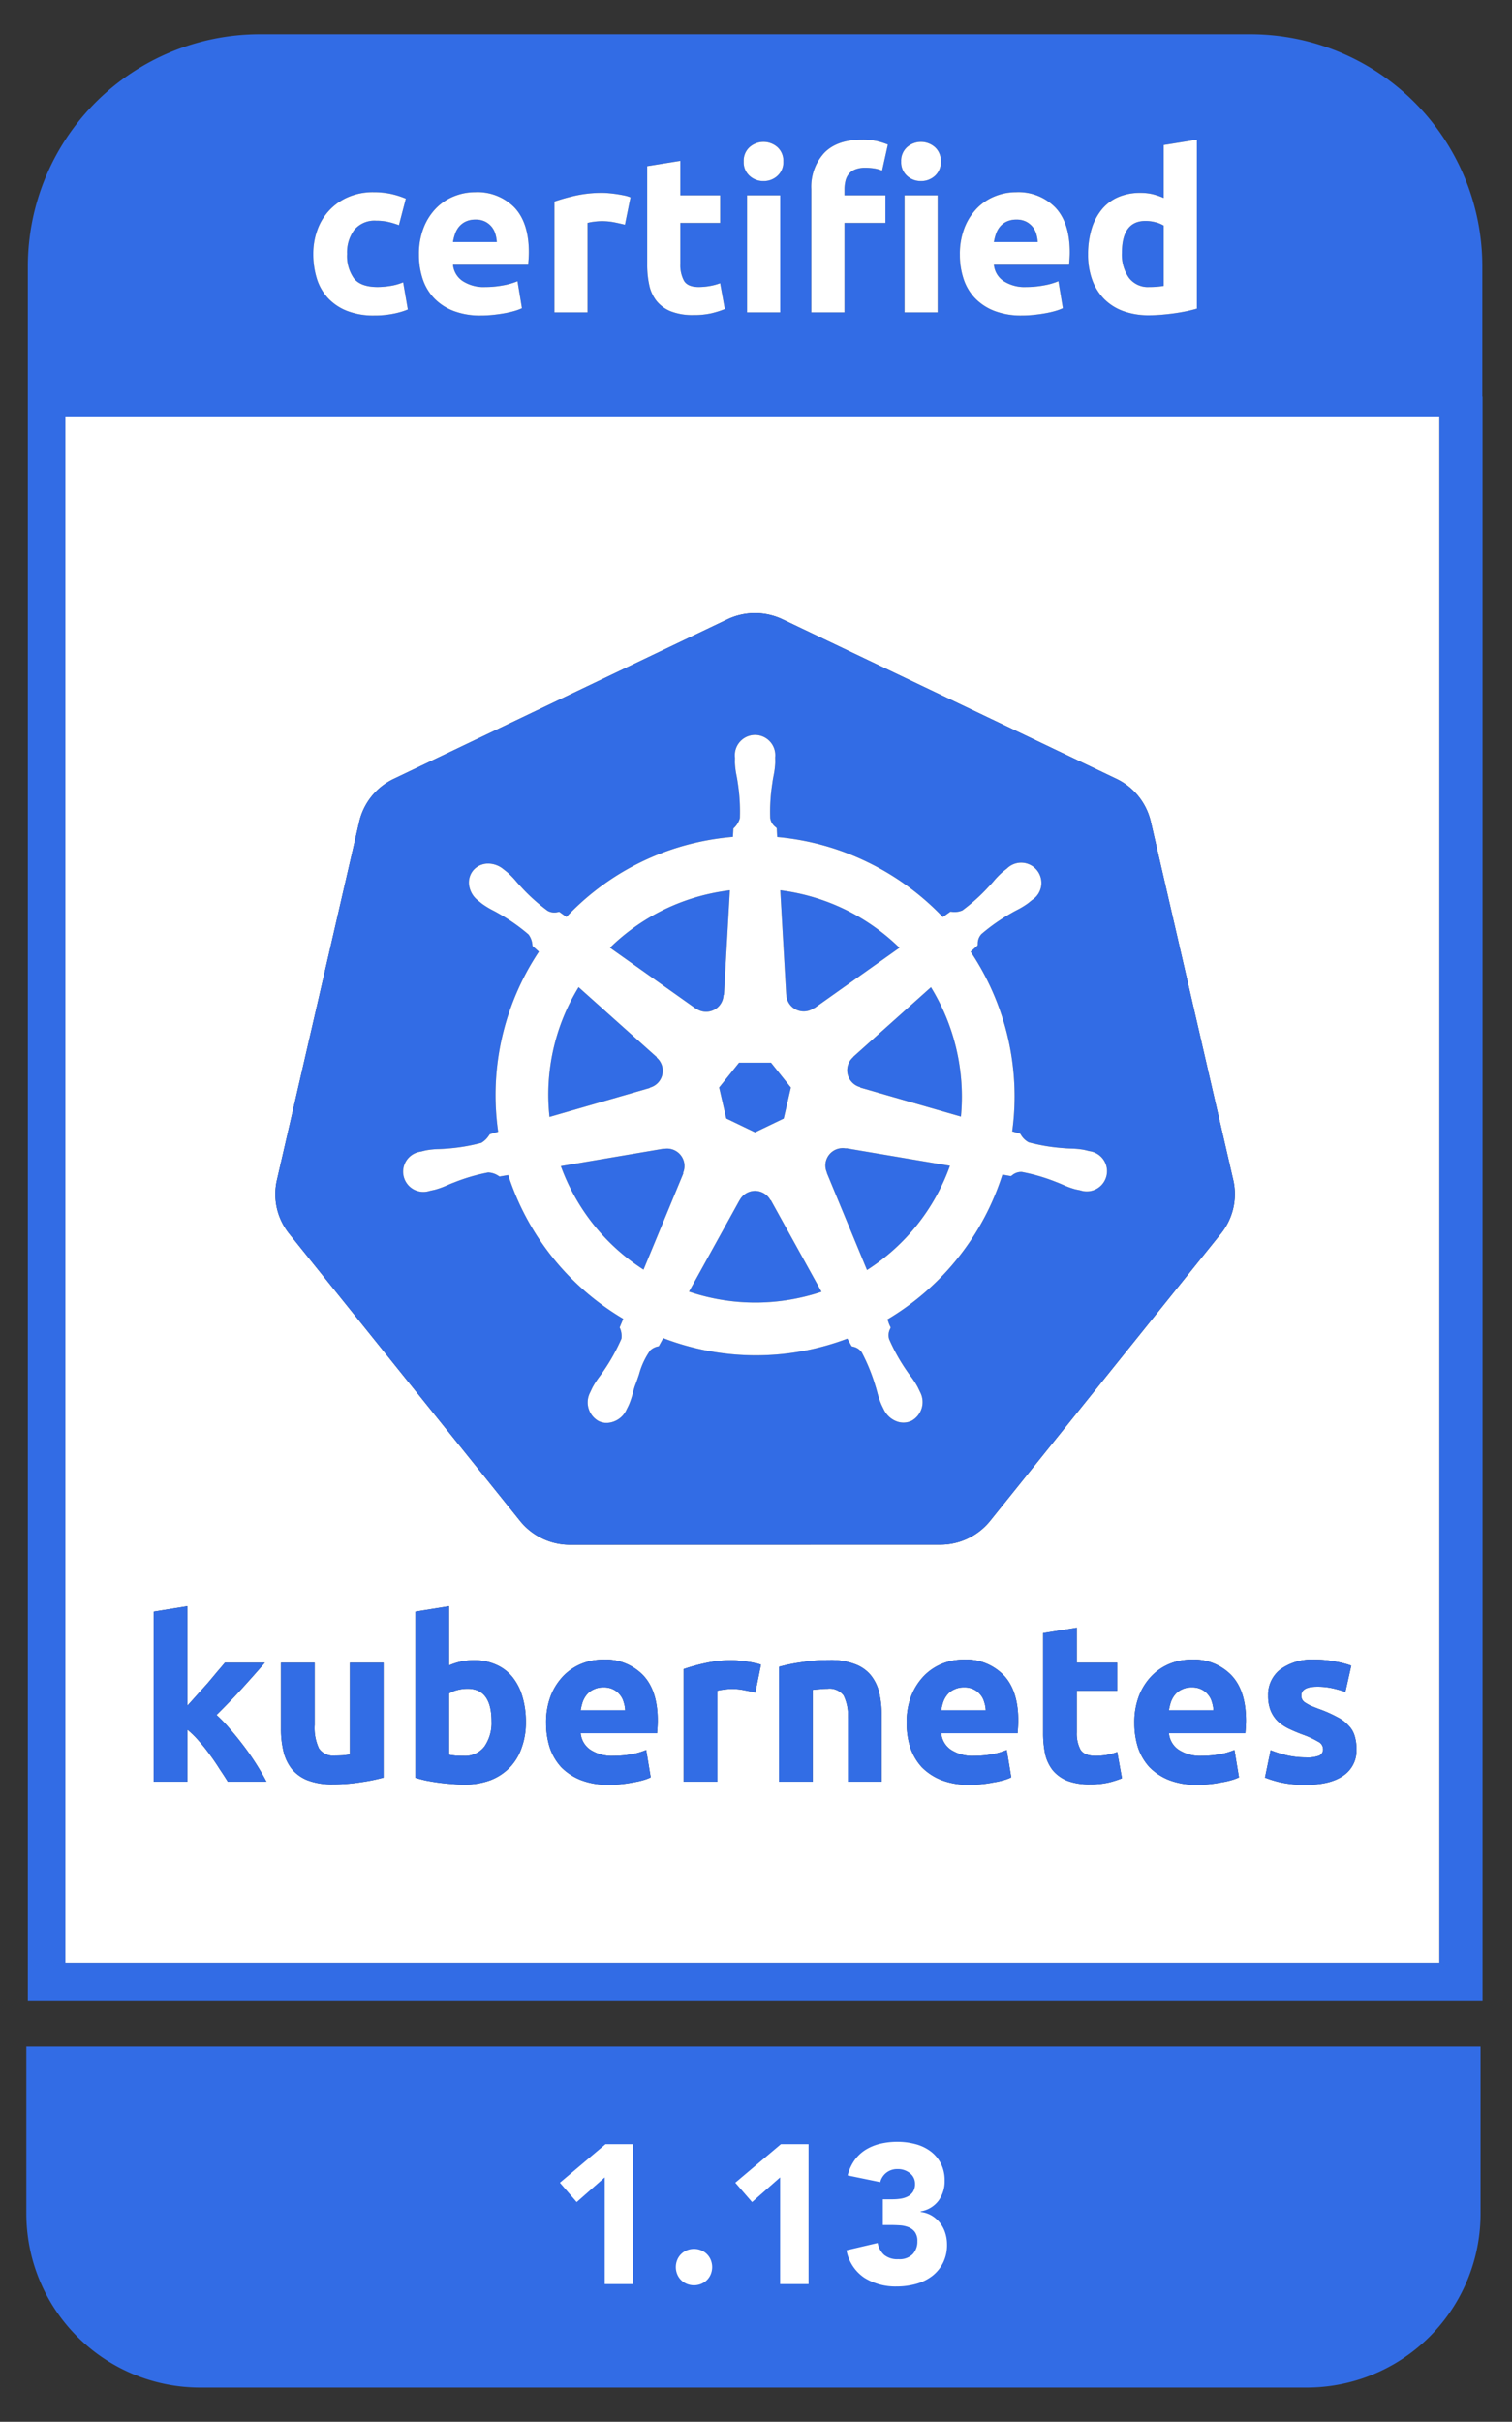 <svg xmlns="http://www.w3.org/2000/svg" viewBox="0 0 298 477"><rect x="0" y="0" width="298" height="477" fill="#333333" stroke="none"/><defs><style>.cls-1{fill:#326ce5;}.cls-2{fill:#fff;}.cls-3{fill:#326de5;}</style></defs><title>certified-kubernetes-1.13-color</title><g id="Layer_2" data-name="Layer 2"><path class="cls-1" d="M292.195,78.13H292.15V52.324A45.717,45.717,0,0,0,246.567,6.741H51.07A45.717,45.717,0,0,0,5.487,52.324V393.999H292.195ZM147.236,61.531V38.471h6.532V61.531Zm31.039,0V38.471h6.532V61.531Zm36.878-16.462a11.022,11.022,0,0,1,2.017-3.836,8.634,8.634,0,0,1,3.222-2.411,10.811,10.811,0,0,1,4.363-.833,10.269,10.269,0,0,1,2.433.263,13.195,13.195,0,0,1,2.17.745v-10.434l6.532-1.052V60.786q-.878.263-2.017.504-1.141.242-2.389.416-1.25.175-2.543.285-1.294.109-2.477.11a14.504,14.504,0,0,1-5.086-.833,10.204,10.204,0,0,1-3.77-2.389,10.354,10.354,0,0,1-2.345-3.77,14.369,14.369,0,0,1-.811-4.976A17.024,17.024,0,0,1,215.152,45.069Zm-25.029-.263A11.511,11.511,0,0,1,192.601,40.97a10.305,10.305,0,0,1,3.529-2.324,11.054,11.054,0,0,1,4.099-.789A10.19,10.19,0,0,1,207.989,40.861q2.849,3.003,2.85,8.834,0,.57-.044,1.25-.044.68-.088,1.205H195.889A4.339,4.339,0,0,0,197.774,55.35a7.578,7.578,0,0,0,4.472,1.183,18.888,18.888,0,0,0,3.529-.329,13.299,13.299,0,0,0,2.828-.811l.877,5.305a9.028,9.028,0,0,1-1.403.526,18.298,18.298,0,0,1-1.951.46q-1.075.197-2.302.329a23.014,23.014,0,0,1-2.455.131,14.525,14.525,0,0,1-5.414-.921,10.536,10.536,0,0,1-3.814-2.521,9.998,9.998,0,0,1-2.236-3.792,15.017,15.017,0,0,1-.723-4.735A14.096,14.096,0,0,1,190.124,44.806ZM178.779,28.98a4.159,4.159,0,0,1,5.481,0,3.589,3.589,0,0,1,1.162,2.828,3.587,3.587,0,0,1-1.162,2.828,4.16,4.16,0,0,1-5.481,0,3.584,3.584,0,0,1-1.162-2.828A3.585,3.585,0,0,1,178.779,28.98ZM159.905,37.243a9.836,9.836,0,0,1,2.521-7.102q2.521-2.631,7.475-2.631a12.659,12.659,0,0,1,3.047.307,14.748,14.748,0,0,1,2.039.658l-1.14,5.129a6.254,6.254,0,0,0-1.556-.438,11.35,11.35,0,0,0-1.731-.132,5.324,5.324,0,0,0-1.995.329,3.079,3.079,0,0,0-1.271.899,3.477,3.477,0,0,0-.658,1.359,7.056,7.056,0,0,0-.197,1.71V38.471h8.067v5.436h-8.067V61.531h-6.532Zm-12.165-8.264a4.158,4.158,0,0,1,5.48,0,3.587,3.587,0,0,1,1.162,2.828,3.585,3.585,0,0,1-1.162,2.828,4.159,4.159,0,0,1-5.48,0,3.583,3.583,0,0,1-1.162-2.828A3.584,3.584,0,0,1,147.74,28.98Zm-20.188,3.748,6.532-1.052V38.471h7.847v5.436h-7.847V52.018a6.45,6.45,0,0,0,.723,3.288q.723,1.228,2.915,1.227a12.464,12.464,0,0,0,2.17-.197,11.137,11.137,0,0,0,2.039-.548l.921,5.086a18.477,18.477,0,0,1-2.631.833,15.332,15.332,0,0,1-3.551.351,11.688,11.688,0,0,1-4.428-.723,6.944,6.944,0,0,1-2.806-2.017,7.502,7.502,0,0,1-1.469-3.135,18.477,18.477,0,0,1-.416-4.077Zm-18.281,6.971a39.287,39.287,0,0,1,4.143-1.162,23.883,23.883,0,0,1,5.327-.548q.526,0,1.272.066.745.066,1.49.175.745.11,1.491.263a7.097,7.097,0,0,1,1.271.373l-1.096,5.392q-.877-.219-2.06-.46a12.776,12.776,0,0,0-2.543-.241,11.873,11.873,0,0,0-1.469.11,8.631,8.631,0,0,0-1.293.241V61.531h-6.532ZM83.514,44.806A11.507,11.507,0,0,1,85.991,40.97a10.3,10.3,0,0,1,3.529-2.324,11.051,11.051,0,0,1,4.099-.789,10.191,10.191,0,0,1,7.76,3.003q2.849,3.003,2.849,8.834,0,.57-.044,1.25-.044.68-.088,1.205h-14.818A4.338,4.338,0,0,0,91.165,55.35a7.576,7.576,0,0,0,4.472,1.183,18.883,18.883,0,0,0,3.529-.329,13.293,13.293,0,0,0,2.828-.811l.877,5.305a9.029,9.029,0,0,1-1.403.526,18.31,18.31,0,0,1-1.951.46q-1.075.197-2.302.329a23.017,23.017,0,0,1-2.455.131A14.529,14.529,0,0,1,89.345,61.224a10.534,10.534,0,0,1-3.814-2.521A10,10,0,0,1,83.295,54.911a15.019,15.019,0,0,1-.723-4.735A14.096,14.096,0,0,1,83.514,44.806Zm-20.956.482a11.029,11.029,0,0,1,6.072-6.466,12.298,12.298,0,0,1,4.998-.965,16.132,16.132,0,0,1,3.376.329,16.47,16.47,0,0,1,2.981.943l-1.359,5.217a16.503,16.503,0,0,0-2.017-.614,10.537,10.537,0,0,0-2.455-.263,5.175,5.175,0,0,0-4.318,1.797,7.4,7.4,0,0,0-1.425,4.735,7.662,7.662,0,0,0,1.337,4.822q1.337,1.71,4.669,1.71A15.952,15.952,0,0,0,76.96,56.314a10.771,10.771,0,0,0,2.499-.701l.921,5.349a15.319,15.319,0,0,1-2.849.833,18.827,18.827,0,0,1-3.77.351,14.195,14.195,0,0,1-5.436-.943,10.231,10.231,0,0,1-3.748-2.565,9.993,9.993,0,0,1-2.148-3.836,16.263,16.263,0,0,1-.68-4.8A13.583,13.583,0,0,1,62.558,45.288ZM12.884,386.58V82.007H283.672v304.573Z"/><path class="cls-2" d="M122.148,333.771a3.732,3.732,0,0,0-1.291-1.024,4.068,4.068,0,0,0-1.915-.401,4.239,4.239,0,0,0-1.915.401,3.72,3.72,0,0,0-1.336.98,4.765,4.765,0,0,0-.846,1.47,10.266,10.266,0,0,0-.401,1.648h8.773a6.221,6.221,0,0,0-.312-1.648A3.673,3.673,0,0,0,122.148,333.771Z"/><path class="cls-2" d="M193.209,333.771a3.733,3.733,0,0,0-1.291-1.024,4.069,4.069,0,0,0-1.915-.401,4.239,4.239,0,0,0-1.915.401,3.72,3.72,0,0,0-1.336.98,4.763,4.763,0,0,0-.846,1.47,10.26,10.26,0,0,0-.401,1.648h8.773a6.22,6.22,0,0,0-.312-1.648A3.673,3.673,0,0,0,193.209,333.771Z"/><path class="cls-2" d="M92.155,332.614a8.085,8.085,0,0,0-2.049.267,5.788,5.788,0,0,0-1.603.668V345.617q.49.089,1.247.178.757.044,1.648.045a4.768,4.768,0,0,0,4.097-1.87,8.13,8.13,0,0,0,1.38-4.943Q96.876,332.614,92.155,332.614Z"/><path class="cls-2" d="M238.089,333.771a3.732,3.732,0,0,0-1.291-1.024,4.069,4.069,0,0,0-1.915-.401,4.239,4.239,0,0,0-1.915.401,3.719,3.719,0,0,0-1.336.98,4.767,4.767,0,0,0-.846,1.47,10.273,10.273,0,0,0-.401,1.648h8.773a6.221,6.221,0,0,0-.312-1.648A3.673,3.673,0,0,0,238.089,333.771Z"/><path class="cls-2" d="M12.884,82.007v304.573H283.672V82.007Zm89.619,217.561L56.994,242.985q-.382-.478-.715-.992a12.385,12.385,0,0,1-1.707-9.561l16.221-70.567a12.49,12.49,0,0,1,6.803-8.459L143.345,121.99a12.671,12.671,0,0,1,10.915,0l65.757,31.399a12.49,12.49,0,0,1,6.803,8.459l16.246,70.567a12.393,12.393,0,0,1-2.43,10.553l-45.492,56.592a12.612,12.612,0,0,1-9.83,4.684l-72.98.017A12.612,12.612,0,0,1,102.503,299.568Zm-57.605,51.348q-.713-1.158-1.648-2.538-.891-1.425-1.915-2.806a32.36,32.36,0,0,0-2.182-2.716,16.982,16.982,0,0,0-2.227-2.182v10.242H30.291V317.428l6.635-1.069v19.594q.98-1.069,2.004-2.227,1.069-1.158,2.049-2.271.98-1.158,1.826-2.182.891-1.024,1.514-1.781h7.882q-2.36,2.717-4.631,5.21-2.227,2.449-4.899,5.077a29.191,29.191,0,0,1,2.761,2.895q1.425,1.648,2.761,3.429t2.449,3.563q1.113,1.781,1.87,3.251Zm30.699-.802a34.676,34.676,0,0,1-4.364.891,34.106,34.106,0,0,1-5.611.445,13.502,13.502,0,0,1-4.988-.802,7.651,7.651,0,0,1-3.117-2.227,8.975,8.975,0,0,1-1.648-3.474,18.561,18.561,0,0,1-.49-4.409v-13.048H62.014v12.246a9.491,9.491,0,0,0,.846,4.631,3.366,3.366,0,0,0,3.162,1.425q.712,0,1.514-.045.802-.089,1.425-.178V327.492h6.635Zm27.202-5.834a10.473,10.473,0,0,1-2.36,3.874,10.71,10.71,0,0,1-3.83,2.494,14.727,14.727,0,0,1-5.166.846q-1.202,0-2.538-.134-1.292-.089-2.583-.267-1.247-.178-2.405-.401-1.158-.267-2.049-.534v-32.731l6.635-1.069v11.667a12.432,12.432,0,0,1,2.316-.757,11.898,11.898,0,0,1,2.583-.267,10.347,10.347,0,0,1,4.409.891,8.428,8.428,0,0,1,3.206,2.449,11.08,11.08,0,0,1,1.959,3.874,17.334,17.334,0,0,1,.668,4.988A14.455,14.455,0,0,1,102.799,344.281Zm26.787-4.097q-.045.668-.089,1.202H114.444a4.409,4.409,0,0,0,1.915,3.251,7.696,7.696,0,0,0,4.542,1.202,20.132,20.132,0,0,0,3.563-.312,14.307,14.307,0,0,0,2.895-.846l.891,5.388a9.167,9.167,0,0,1-1.425.534,15.571,15.571,0,0,1-2.004.445q-1.069.223-2.316.356a23.397,23.397,0,0,1-2.494.134,14.939,14.939,0,0,1-5.522-.935,11.131,11.131,0,0,1-3.874-2.538,10.778,10.778,0,0,1-2.271-3.874,15.698,15.698,0,0,1-.713-4.809h0a14.454,14.454,0,0,1,.935-5.433,11.925,11.925,0,0,1,2.538-3.919,10.52,10.52,0,0,1,3.563-2.36,11.397,11.397,0,0,1,4.186-.802,10.308,10.308,0,0,1,7.882,3.073q2.895,3.028,2.895,8.951Q129.63,339.472,129.585,340.184Zm19.282-6.813q-.891-.223-2.093-.445a11.898,11.898,0,0,0-2.583-.267,10.477,10.477,0,0,0-1.514.134,7.523,7.523,0,0,0-1.291.223v17.902h-6.635V328.739a37.3,37.3,0,0,1,4.186-1.158,23.644,23.644,0,0,1,5.433-.579,11.328,11.328,0,0,1,1.291.089,13.161,13.161,0,0,1,1.514.178,13.497,13.497,0,0,1,1.514.267,6.179,6.179,0,0,1,1.291.356Zm24.888,17.546h-6.635v-12.425a8.945,8.945,0,0,0-.846-4.542,3.451,3.451,0,0,0-3.162-1.336,13.753,13.753,0,0,0-1.514.089q-.802.045-1.425.134v18.08h-6.635V328.294a34.684,34.684,0,0,1,4.364-.891,34.107,34.107,0,0,1,5.611-.445,13.147,13.147,0,0,1,4.943.802,7.279,7.279,0,0,1,3.162,2.182,8.589,8.589,0,0,1,1.648,3.384,18.011,18.011,0,0,1,.49,4.364Zm26.89-10.732q-.045.668-.089,1.202H185.505a4.409,4.409,0,0,0,1.915,3.251,7.696,7.696,0,0,0,4.542,1.202,20.133,20.133,0,0,0,3.563-.312,14.308,14.308,0,0,0,2.895-.846l.891,5.388a9.164,9.164,0,0,1-1.425.534,15.567,15.567,0,0,1-2.004.445q-1.069.223-2.316.356a23.398,23.398,0,0,1-2.494.134,14.939,14.939,0,0,1-5.522-.935,11.131,11.131,0,0,1-3.874-2.538,10.778,10.778,0,0,1-2.271-3.874,15.696,15.696,0,0,1-.713-4.809,14.454,14.454,0,0,1,.935-5.433,11.925,11.925,0,0,1,2.538-3.919,10.521,10.521,0,0,1,3.563-2.36,11.397,11.397,0,0,1,4.186-.802,10.308,10.308,0,0,1,7.882,3.073q2.895,3.028,2.895,8.951Q200.69,339.472,200.646,340.184Zm17.812,10.91a15.566,15.566,0,0,1-3.607.356,12.208,12.208,0,0,1-4.498-.713,7.345,7.345,0,0,1-2.85-2.048,8.03,8.03,0,0,1-1.514-3.206,19.801,19.801,0,0,1-.401-4.142V321.659h0l6.635-1.069v6.902h7.971v5.522H212.223v8.238a6.723,6.723,0,0,0,.713,3.34q.757,1.247,2.984,1.247a13.797,13.797,0,0,0,2.182-.178,12.532,12.532,0,0,0,2.093-.579l.935,5.166A18.882,18.882,0,0,1,218.458,351.094Zm27.068-10.91q-.045.668-.089,1.202H230.385a4.409,4.409,0,0,0,1.915,3.251,7.696,7.696,0,0,0,4.542,1.202,20.132,20.132,0,0,0,3.563-.312,14.307,14.307,0,0,0,2.895-.846l.891,5.388a9.166,9.166,0,0,1-1.425.534,15.567,15.567,0,0,1-2.004.445q-1.069.223-2.316.356a23.398,23.398,0,0,1-2.494.134,14.939,14.939,0,0,1-5.522-.935,11.131,11.131,0,0,1-3.874-2.538,10.778,10.778,0,0,1-2.271-3.874,15.696,15.696,0,0,1-.713-4.809,14.454,14.454,0,0,1,.935-5.433,11.926,11.926,0,0,1,2.538-3.919,10.521,10.521,0,0,1,3.563-2.36,11.397,11.397,0,0,1,4.186-.802,10.308,10.308,0,0,1,7.882,3.073q2.895,3.028,2.895,8.951Q245.57,339.472,245.526,340.184Zm19.193,9.574q-2.583,1.781-7.348,1.781a21.465,21.465,0,0,1-5.21-.534,21.156,21.156,0,0,1-2.85-.891l1.113-5.388a23.488,23.488,0,0,0,3.474,1.069,17.903,17.903,0,0,0,3.518.356,6.624,6.624,0,0,0,2.583-.356,1.376,1.376,0,0,0,.757-1.381,1.643,1.643,0,0,0-.98-1.38,17.148,17.148,0,0,0-2.984-1.38q-1.559-.579-2.85-1.202a8.768,8.768,0,0,1-2.138-1.47,6.271,6.271,0,0,1-1.38-2.093,7.667,7.667,0,0,1-.49-2.895,6.26,6.26,0,0,1,2.449-5.21,10.655,10.655,0,0,1,6.724-1.915,20.406,20.406,0,0,1,4.097.401,17.914,17.914,0,0,1,3.117.802l-1.158,5.166a23.792,23.792,0,0,0-2.538-.713,13.377,13.377,0,0,0-3.028-.312q-3.117 0-3.117,1.737a1.793,1.793,0,0,0,.134.712,1.668,1.668,0,0,0,.534.623q.401.267,1.069.623.713.312,1.781.713a25.179,25.179,0,0,1,3.607,1.603,7.564,7.564,0,0,1,2.227,1.692,4.737,4.737,0,0,1,1.158,2.004,8.488,8.488,0,0,1,.356,2.583A5.939,5.939,0,0,1,264.718,349.759Z"/><path class="cls-1" d="M97.631,46.056a4.067,4.067,0,0,0-.745-1.403,3.979,3.979,0,0,0-1.271-1.008,4.142,4.142,0,0,0-1.907-.394,4.385,4.385,0,0,0-1.885.373,3.901,3.901,0,0,0-1.315.986,4.417,4.417,0,0,0-.811,1.425,9.309,9.309,0,0,0-.416,1.644h8.637A6.791,6.791,0,0,0,97.631,46.056Z"/><path class="cls-1" d="M226.507,56.533q.876,0,1.622-.066.746-.066,1.228-.154V44.434a5.693,5.693,0,0,0-1.6-.658,7.717,7.717,0,0,0-1.995-.263q-4.647,0-4.647,6.313a8,8,0,0,0,1.36,4.866A4.692,4.692,0,0,0,226.507,56.533Z"/><path class="cls-1" d="M204.241,46.056a4.069,4.069,0,0,0-.746-1.403,3.975,3.975,0,0,0-1.271-1.008,4.142,4.142,0,0,0-1.907-.394,4.387,4.387,0,0,0-1.885.373,3.897,3.897,0,0,0-1.315.986,4.407,4.407,0,0,0-.811,1.425,9.342,9.342,0,0,0-.417,1.644h8.637A6.791,6.791,0,0,0,204.241,46.056Z"/><path class="cls-2" d="M64.575,58.638a10.231,10.231,0,0,0,3.748,2.565,14.195,14.195,0,0,0,5.436.943A18.827,18.827,0,0,0,77.53,61.794a15.319,15.319,0,0,0,2.849-.833l-.921-5.349a10.771,10.771,0,0,1-2.499.701,15.952,15.952,0,0,1-2.543.219q-3.332,0-4.669-1.71a7.662,7.662,0,0,1-1.337-4.822,7.4,7.4,0,0,1,1.425-4.735,5.175,5.175,0,0,1,4.318-1.797,10.537,10.537,0,0,1,2.455.263,16.503,16.503,0,0,1,2.017.614l1.359-5.217a16.47,16.47,0,0,0-2.981-.943,16.132,16.132,0,0,0-3.376-.329,12.298,12.298,0,0,0-4.998.965,11.029,11.029,0,0,0-6.072,6.466,13.583,13.583,0,0,0-.811,4.713,16.263,16.263,0,0,0,.68,4.8A9.993,9.993,0,0,0,64.575,58.638Z"/><path class="cls-2" d="M85.531,58.704a10.534,10.534,0,0,0,3.814,2.521,14.529,14.529,0,0,0,5.414.921,23.017,23.017,0,0,0,2.455-.131q1.227-.132,2.302-.329a18.31,18.31,0,0,0,1.951-.46,9.029,9.029,0,0,0,1.403-.526l-.877-5.305a13.293,13.293,0,0,1-2.828.811,18.883,18.883,0,0,1-3.529.329A7.576,7.576,0,0,1,91.165,55.35a4.338,4.338,0,0,1-1.885-3.201h14.818q.043-.526.088-1.205.043-.679.044-1.25,0-5.83-2.849-8.834a10.191,10.191,0,0,0-7.76-3.003,11.051,11.051,0,0,0-4.099.789A10.3,10.3,0,0,0,85.991,40.97a11.507,11.507,0,0,0-2.477,3.836,14.096,14.096,0,0,0-.942,5.37,15.019,15.019,0,0,0,.723,4.735A10,10,0,0,0,85.531,58.704Zm4.165-12.67a4.417,4.417,0,0,1,.811-1.425,3.901,3.901,0,0,1,1.315-.986,4.385,4.385,0,0,1,1.885-.373,4.142,4.142,0,0,1,1.907.394,3.979,3.979,0,0,1,1.271,1.008,4.067,4.067,0,0,1,.745,1.403,6.791,6.791,0,0,1,.285,1.622H89.279A9.309,9.309,0,0,1,89.696,46.034Z"/><path class="cls-2" d="M115.803,43.907a8.631,8.631,0,0,1,1.293-.241,11.873,11.873,0,0,1,1.469-.11,12.776,12.776,0,0,1,2.543.241q1.184.242,2.06.46l1.096-5.392a7.097,7.097,0,0,0-1.271-.373q-.746-.153-1.491-.263-.746-.109-1.49-.175-.746-.066-1.272-.066a23.883,23.883,0,0,0-5.327.548,39.287,39.287,0,0,0-4.143,1.162V61.531h6.532Z"/><path class="cls-2" d="M129.437,59.318a6.944,6.944,0,0,0,2.806,2.017,11.688,11.688,0,0,0,4.428.723,15.332,15.332,0,0,0,3.551-.351,18.477,18.477,0,0,0,2.631-.833l-.921-5.086a11.137,11.137,0,0,1-2.039.548,12.464,12.464,0,0,1-2.17.197q-2.193,0-2.915-1.227a6.45,6.45,0,0,1-.723-3.288V43.907h7.847V38.471h-7.847V31.676l-6.532,1.052V52.106a18.477,18.477,0,0,0,.416,4.077A7.502,7.502,0,0,0,129.437,59.318Z"/><path class="cls-2" d="M150.481,35.665a3.995,3.995,0,0,0,2.74-1.03,3.585,3.585,0,0,0,1.162-2.828,3.587,3.587,0,0,0-1.162-2.828,4.158,4.158,0,0,0-5.48,0,3.584,3.584,0,0,0-1.162,2.828,3.583,3.583,0,0,0,1.162,2.828A3.994,3.994,0,0,0,150.481,35.665Z"/><rect class="cls-2" x="147.236" y="38.471" width="6.532" height="23.06"/><path class="cls-2" d="M166.438,43.907h8.067V38.471h-8.067V37.331a7.056,7.056,0,0,1,.197-1.71,3.477,3.477,0,0,1,.658-1.359,3.079,3.079,0,0,1,1.271-.899,5.324,5.324,0,0,1,1.995-.329,11.35,11.35,0,0,1,1.731.132,6.254,6.254,0,0,1,1.556.438l1.14-5.129a14.748,14.748,0,0,0-2.039-.658,12.659,12.659,0,0,0-3.047-.307q-4.955,0-7.475,2.631a9.836,9.836,0,0,0-2.521,7.102V61.531h6.532Z"/><path class="cls-2" d="M181.519,35.665a3.997,3.997,0,0,0,2.74-1.03,3.587,3.587,0,0,0,1.162-2.828,3.589,3.589,0,0,0-1.162-2.828,4.159,4.159,0,0,0-5.481,0,3.585,3.585,0,0,0-1.162,2.828,3.584,3.584,0,0,0,1.162,2.828A3.995,3.995,0,0,0,181.519,35.665Z"/><rect class="cls-2" x="178.275" y="38.471" width="6.532" height="23.06"/><path class="cls-2" d="M192.141,58.704A10.536,10.536,0,0,0,195.955,61.224a14.525,14.525,0,0,0,5.414.921,23.014,23.014,0,0,0,2.455-.131q1.227-.132,2.302-.329a18.298,18.298,0,0,0,1.951-.46,9.028,9.028,0,0,0,1.403-.526l-.877-5.305a13.299,13.299,0,0,1-2.828.811,18.888,18.888,0,0,1-3.529.329A7.578,7.578,0,0,1,197.774,55.35a4.339,4.339,0,0,1-1.885-3.201H210.707q.044-.526.088-1.205.044-.679.044-1.25,0-5.83-2.85-8.834a10.19,10.19,0,0,0-7.76-3.003,11.054,11.054,0,0,0-4.099.789A10.305,10.305,0,0,0,192.601,40.97a11.511,11.511,0,0,0-2.477,3.836,14.096,14.096,0,0,0-.942,5.37,15.017,15.017,0,0,0,.723,4.735A9.998,9.998,0,0,0,192.141,58.704Zm4.165-12.67a4.407,4.407,0,0,1,.811-1.425,3.897,3.897,0,0,1,1.315-.986,4.387,4.387,0,0,1,1.885-.373,4.142,4.142,0,0,1,1.907.394,3.975,3.975,0,0,1,1.271,1.008,4.069,4.069,0,0,1,.746,1.403,6.791,6.791,0,0,1,.285,1.622h-8.637A9.342,9.342,0,0,1,196.306,46.034Z"/><path class="cls-2" d="M217.608,58.879a10.204,10.204,0,0,0,3.77,2.389,14.504,14.504,0,0,0,5.086.833q1.183,0,2.477-.11,1.293-.11,2.543-.285,1.249-.176,2.389-.416,1.14-.24,2.017-.504V27.511l-6.532,1.052v10.434a13.195,13.195,0,0,0-2.17-.745,10.269,10.269,0,0,0-2.433-.263,10.811,10.811,0,0,0-4.363.833,8.634,8.634,0,0,0-3.222,2.411,11.022,11.022,0,0,0-2.017,3.836,17.024,17.024,0,0,0-.701,5.064,14.369,14.369,0,0,0,.811,4.976A10.354,10.354,0,0,0,217.608,58.879Zm8.154-15.366a7.717,7.717,0,0,1,1.995.263,5.693,5.693,0,0,1,1.6.658V56.314q-.483.088-1.228.154-.746.066-1.622.066a4.692,4.692,0,0,1-4.033-1.841,8,8,0,0,1-1.36-4.866Q221.115,43.513,225.762,43.513Z"/><path class="cls-1" d="M180.789,241.201a40.539,40.539,0,0,0,6.433-11.586L166.789,226.161l-.033.043-.02-.004a3.435,3.435,0,0,0-3.772,4.738l.008.018-.026.034,7.932,19.159A40.325,40.325,0,0,0,180.789,241.201Z"/><path class="cls-1" d="M174.95,247.219l.032-.027Z"/><path class="cls-1" d="M179.717,242.547l.066-.077Z"/><path class="cls-1" d="M114.034,194.433a40.5,40.5,0,0,0-5.73,25.56l19.754-5.702.017-.068.019-.005a3.435,3.435,0,0,0,1.349-5.904l-.015-.013.017-.084Z"/><path class="cls-1" d="M167.061,210.037a3.428,3.428,0,0,0,2.44,4.081l.02.005.018.084,19.853,5.718a41.241,41.241,0,0,0-5.906-25.484l-15.327,13.717.008.042-.014.013A3.398,3.398,0,0,0,167.061,210.037Z"/><path class="cls-1" d="M126.835,250.073l7.848-18.965-.059-.076.008-.018a3.437,3.437,0,0,0-3.106-4.788l-.043-0a3.53,3.53,0,0,0-.632.058l-.02.004-.033-.042-20.257,3.438a40.722,40.722,0,0,0,16.294,20.391Z"/><path class="cls-1" d="M157.947,255.531c1.356-.308,2.688-.679,3.961-1.104l-9.985-18.043h-.078l-.009-.018a3.467,3.467,0,0,0-3.022-1.809c-.042,0-.083 0-.126.002a3.452,3.452,0,0,0-2.906,1.815l-.009.018h-.019l-9.96,18.009A40.768,40.768,0,0,0,157.947,255.531Z"/><polygon class="cls-1" points="145.66 209.307 141.736 214.192 143.142 220.299 148.814 223.027 154.469 220.307 155.875 214.2 151.96 209.307 145.66 209.307"/><path class="cls-1" d="M172.223,249.291l.104-.072Z"/><path class="cls-1" d="M166.503,179.108a40.604,40.604,0,0,0-12.717-3.76l1.166,20.55.017.009.001.02a3.441,3.441,0,0,0,5.463,2.624l.015-.011.06.025,16.77-11.889A40.858,40.858,0,0,0,166.503,179.108Z"/><path class="cls-1" d="M120.218,186.666l16.877,11.964.034-.017.016.012a3.437,3.437,0,0,0,5.455-2.632l.001-.02.084-.042,1.165-20.584a41.616,41.616,0,0,0-4.153.718A40.607,40.607,0,0,0,120.218,186.666Z"/><path class="cls-1" d="M177.472,244.941l-.023.022Z"/><path class="cls-1" d="M185.313,304.244a12.612,12.612,0,0,0,9.83-4.684l45.492-56.592a12.393,12.393,0,0,0,2.43-10.553l-16.246-70.567a12.49,12.49,0,0,0-6.803-8.459L154.259,121.99a12.671,12.671,0,0,0-10.915,0L77.596,153.405a12.49,12.49,0,0,0-6.803,8.459L54.572,232.432a12.385,12.385,0,0,0,1.707,9.561q.333.513.715.992l45.509,56.583a12.612,12.612,0,0,0,9.83,4.692Zm-63.178-42.781-.005-.013.005-.012.703-1.688a51.265,51.265,0,0,1-22.676-28.314l-1.698.291-.011-.006c-.052-.029-.11-.063-.174-.1a3.91,3.91,0,0,0-2.069-.695,36.301,36.301,0,0,0-6.732,1.973l-.121.044c-.406.155-.79.32-1.162.48a16.6,16.6,0,0,1-2.372.874c-.201.054-.46.109-.711.162-.106.022-.211.044-.308.066a.271.271,0,0,0-.032.011.333.333,0,0,1-.044.014l-.033.005a.195.195,0,0,0-.026.004,3.983,3.983,0,1,1-1.764-7.735l.028-.008.031-.009.015-.003.02-.005c.097-.023.202-.049.309-.075.26-.064.529-.129.742-.169a16.074,16.074,0,0,1,2.492-.234c.414-.016.843-.033,1.287-.07l.094-.01a36.418,36.418,0,0,0,6.954-1.149,4.636,4.636,0,0,0,1.515-1.487c.055-.073.108-.143.159-.208l.006-.009.011-.003,1.62-.471a50.961,50.961,0,0,1,8.024-35.473l-1.249-1.116-.002-.012c-.008-.053-.018-.114-.027-.181a3.923,3.923,0,0,0-.754-2.072,36.986,36.986,0,0,0-5.845-4.106c-.382-.225-.758-.425-1.123-.618a16.142,16.142,0,0,1-2.142-1.292c-.172-.127-.384-.301-.588-.469-.078-.065-.156-.129-.229-.187l-.026-.018-.033-.024a4.635,4.635,0,0,1-1.712-2.849,3.753,3.753,0,0,1,.739-3,3.803,3.803,0,0,1,3.016-1.403c.049,0,.099.001.148.002a4.735,4.735,0,0,1,2.761,1.042c.073.058.154.121.237.186.217.17.463.362.638.512a16.49,16.49,0,0,1,1.749,1.809c.267.307.543.625.844.944l.068.069a36.414,36.414,0,0,0,5.232,4.719,2.716,2.716,0,0,0,2.034.264c.094-.015.188-.029.281-.042l.013-.002.011.008c.233.172.972.702,1.396.992a50.647,50.647,0,0,1,25.712-14.679,51.352,51.352,0,0,1,7.089-1.091l.093-1.649.009-.009a4.267,4.267,0,0,0,1.268-2.018,36.53,36.53,0,0,0-.429-7.06l-.008-.068c-.062-.434-.139-.849-.213-1.249a16.3,16.3,0,0,1-.326-2.495c-.008-.193-.002-.437.003-.672.002-.116.005-.231.006-.339-.001-.015-.003-.031-.005-.047-.002-.021-.004-.041-.004-.062a3.99,3.99,0,1,1,7.937,0c.001.117.004.247.006.381.006.26.011.529.003.738a16.297,16.297,0,0,1-.326,2.496c-.075.401-.151.815-.213,1.249l-.026.209a35.928,35.928,0,0,0-.42,6.922,2.715,2.715,0,0,0,1.063,1.748c.073.066.144.131.215.198l.01.01v.013c.012.297.057,1.218.09,1.728a51.036,51.036,0,0,1,17.809,4.953,51.582,51.582,0,0,1,14.831,10.817l1.483-1.058.012.001c.06.003.129.009.205.014a3.907,3.907,0,0,0,2.164-.271,35.987,35.987,0,0,0,5.164-4.659l.135-.137c.294-.313.568-.626.832-.928a16.875,16.875,0,0,1,1.768-1.823c.174-.15.406-.331.631-.507.086-.067.17-.132.245-.192a3.99,3.99,0,1,1,4.943,6.208c-.085.069-.179.146-.275.225-.206.17-.419.346-.593.473a15.83,15.83,0,0,1-2.14,1.287c-.368.195-.749.397-1.134.623a37.102,37.102,0,0,0-5.846,4.107,2.722,2.722,0,0,0-.707,1.921c-.007.096-.013.191-.022.286l-.001.013-.01.008c-.106.098-.336.303-.602.541-.268.239-.563.503-.772.693a51.159,51.159,0,0,1,8.192,35.388l1.573.458.007.009c.033.048.072.104.114.165a3.918,3.918,0,0,0,1.569,1.53,36.507,36.507,0,0,0,6.97,1.15l.078.008c.442.037.87.053,1.284.07a16.017,16.017,0,0,1,2.493.234c.205.038.467.103.719.166.152.038.299.074.427.103a3.983,3.983,0,1,1-1.764,7.735.196.196,0,0,0-.026-.003l-.032-.005a.293.293,0,0,1-.045-.015.255.255,0,0,0-.031-.01c-.118-.026-.246-.052-.376-.078-.227-.046-.46-.093-.643-.141a16.172,16.172,0,0,1-2.35-.871c-.379-.164-.771-.334-1.185-.492l-.109-.039a36.286,36.286,0,0,0-6.746-1.977c-.078-.006-.152-.009-.225-.009a2.789,2.789,0,0,0-1.712.654c-.081.056-.161.112-.242.165l-.012.008-.014-.003c-.286-.057-1.143-.209-1.651-.289a51.255,51.255,0,0,1-22.669,28.516c.058.142.127.326.198.52a5.973,5.973,0,0,0,.44,1.033l.013.015-.007.019c-.034.093-.072.184-.109.277a2.69,2.69,0,0,0-.192,2.023,36.861,36.861,0,0,0,3.486,6.239c.246.367.497.711.741,1.042a16.169,16.169,0,0,1,1.371,2.097c.106.2.232.466.353.723.057.121.112.236.161.337a4.212,4.212,0,0,1-1.689,5.637,3.762,3.762,0,0,1-3.089.056,4.628,4.628,0,0,1-2.397-2.3c-.043-.088-.091-.185-.14-.285-.127-.254-.257-.517-.347-.725a16.498,16.498,0,0,1-.795-2.396c-.108-.392-.219-.798-.351-1.214l-.029-.089a36.42,36.42,0,0,0-2.667-6.522,2.727,2.727,0,0,0-1.717-1.12c-.092-.028-.183-.055-.274-.085l-.012-.004-.007-.011c-.066-.113-.226-.404-.395-.711-.151-.274-.313-.567-.432-.778a50.965,50.965,0,0,1-36.287-.093l-.884,1.602-.014.003a3.165,3.165,0,0,0-1.679.815,14.868,14.868,0,0,0-2.201,4.722c-.261.767-.53,1.56-.84,2.338-.133.421-.245.832-.352,1.23a16.119,16.119,0,0,1-.783,2.378c-.085.194-.207.438-.325.674-.056.112-.11.221-.159.32l-.003.014a.055.055,0,0,1-.012.016,4.445,4.445,0,0,1-3.902,2.586,3.61,3.61,0,0,1-1.572-.356,4.211,4.211,0,0,1-1.689-5.636c.055-.114.116-.247.18-.383.111-.241.227-.49.326-.677a16.455,16.455,0,0,1,1.378-2.113c.241-.33.49-.671.734-1.035a38.25,38.25,0,0,0,3.559-6.396A3.881,3.881,0,0,0,122.135,261.463Z"/><path class="cls-2" d="M118.926,270.059c-.244.364-.493.705-.734,1.035a16.455,16.455,0,0,0-1.378,2.113c-.099.188-.214.437-.326.677-.063.136-.125.269-.18.383a4.211,4.211,0,0,0,1.689,5.636,3.61,3.61,0,0,0,1.572.356,4.445,4.445,0,0,0,3.902-2.586.055.055,0,0,0,.012-.016l.003-.014c.049-.1.103-.208.159-.32.118-.235.24-.479.325-.674a16.119,16.119,0,0,0,.783-2.378c.107-.398.219-.809.352-1.23.31-.778.579-1.572.84-2.338a14.868,14.868,0,0,1,2.201-4.722,3.165,3.165,0,0,1,1.679-.815l.014-.003.884-1.602a50.965,50.965,0,0,0,36.287.093c.119.211.281.504.432.778.17.308.33.598.395.711l.007.011.012.004c.09.029.182.057.274.085a2.727,2.727,0,0,1,1.717,1.12,36.42,36.42,0,0,1,2.667,6.522l.029.089c.132.416.243.822.351,1.214a16.498,16.498,0,0,0,.795,2.396c.09.208.221.471.347.725.049.1.097.197.14.285a4.628,4.628,0,0,0,2.397,2.3,3.762,3.762,0,0,0,3.089-.056,4.212,4.212,0,0,0,1.689-5.637c-.049-.101-.104-.217-.161-.337-.122-.257-.247-.523-.353-.723a16.169,16.169,0,0,0-1.371-2.097c-.243-.332-.495-.675-.741-1.042a36.861,36.861,0,0,1-3.486-6.239,2.69,2.69,0,0,1,.192-2.023c.037-.092.075-.184.109-.277l.007-.019-.013-.015a5.973,5.973,0,0,1-.44-1.033c-.072-.195-.14-.379-.198-.52a51.255,51.255,0,0,0,22.669-28.516c.508.08,1.366.232,1.651.289l.014.003.012-.008c.081-.053.161-.109.242-.165a2.789,2.789,0,0,1,1.712-.654c.073,0,.147.002.225.009a36.286,36.286,0,0,1,6.746,1.977l.109.039c.414.159.806.329,1.185.492a16.172,16.172,0,0,0,2.35.871c.182.049.416.096.643.141.13.026.258.052.376.078a.255.255,0,0,1,.031.01.293.293,0,0,0,.045.015l.032.005a.196.196,0,0,1,.026.003,3.983,3.983,0,1,0,1.764-7.735c-.128-.029-.275-.065-.427-.103-.252-.063-.514-.128-.719-.166a16.017,16.017,0,0,0-2.493-.234c-.414-.017-.842-.033-1.284-.07l-.078-.008a36.507,36.507,0,0,1-6.97-1.15,3.918,3.918,0,0,1-1.569-1.53c-.042-.062-.08-.117-.114-.165l-.007-.009-1.573-.458a51.159,51.159,0,0,0-8.192-35.388c.209-.19.504-.453.772-.693.267-.238.496-.443.602-.541l.01-.008.001-.013c.009-.095.015-.19.022-.286a2.722,2.722,0,0,1,.707-1.921,37.102,37.102,0,0,1,5.846-4.107c.386-.227.766-.428,1.134-.623a15.83,15.83,0,0,0,2.14-1.287c.174-.128.387-.303.593-.473.096-.079.189-.156.275-.225a3.99,3.99,0,1,0-4.943-6.208c-.076.06-.159.125-.245.192-.225.176-.457.357-.631.507a16.875,16.875,0,0,0-1.768,1.823c-.264.302-.538.615-.832.928l-.135.137a35.987,35.987,0,0,1-5.164,4.659,3.907,3.907,0,0,1-2.164.271c-.076-.005-.145-.011-.205-.014l-.012-.001-1.483,1.058a51.582,51.582,0,0,0-14.831-10.817,51.036,51.036,0,0,0-17.809-4.953c-.033-.51-.078-1.431-.09-1.728v-.013l-.01-.01c-.071-.067-.142-.132-.215-.198a2.715,2.715,0,0,1-1.063-1.748,35.928,35.928,0,0,1,.42-6.922l.026-.209c.062-.434.138-.849.213-1.249a16.297,16.297,0,0,0,.326-2.496c.008-.209.003-.478-.003-.738-.002-.134-.005-.264-.006-.381a3.99,3.99,0,1,0-7.937,0c0,.021.002.041.004.062.002.016.004.032.005.047-.001.108-.004.223-.006.339-.005.235-.011.479-.003.672a16.3,16.3,0,0,0,.326,2.495c.074.401.151.816.213,1.249l.008.068a36.53,36.53,0,0,1,.429,7.06,4.267,4.267,0,0,1-1.268,2.018l-.009.009-.093,1.649a51.352,51.352,0,0,0-7.089,1.091,50.647,50.647,0,0,0-25.712,14.679c-.424-.29-1.163-.82-1.396-.992l-.011-.008-.013.002c-.093.013-.187.027-.281.042a2.716,2.716,0,0,1-2.034-.264,36.414,36.414,0,0,1-5.232-4.719l-.068-.069c-.301-.319-.577-.637-.844-.944a16.49,16.49,0,0,0-1.749-1.809c-.175-.15-.421-.342-.638-.512-.083-.065-.164-.128-.237-.186a4.735,4.735,0,0,0-2.761-1.042c-.05-.001-.099-.002-.148-.002a3.803,3.803,0,0,0-3.016,1.403,3.753,3.753,0,0,0-.739,3,4.635,4.635,0,0,0,1.712,2.849l.033.024.026.018c.073.059.15.123.229.187.205.168.416.342.588.469a16.142,16.142,0,0,0,2.142,1.292c.364.193.741.393,1.123.618a36.986,36.986,0,0,1,5.845,4.106,3.923,3.923,0,0,1,.754,2.072c.01.067.019.128.027.181l.002.012,1.249,1.116a50.961,50.961,0,0,0-8.024,35.473l-1.62.471-.011.003-.006.009c-.051.065-.104.135-.159.208a4.636,4.636,0,0,1-1.515,1.487,36.418,36.418,0,0,1-6.954,1.149l-.094.01c-.444.037-.873.053-1.287.07a16.074,16.074,0,0,0-2.492.234c-.213.04-.482.105-.742.169-.108.026-.213.052-.309.075l-.02.005-.015.003-.031.009-.028.008a3.983,3.983,0,1,0,1.764,7.735.195.195,0,0,1,.026-.004l.033-.005a.333.333,0,0,0,.044-.014.271.271,0,0,1,.032-.011c.097-.022.202-.044.308-.066.251-.053.51-.108.711-.162a16.6,16.6,0,0,0,2.372-.874c.372-.16.756-.325,1.162-.48l.121-.044a36.301,36.301,0,0,1,6.732-1.973,3.91,3.91,0,0,1,2.069.695c.063.037.122.071.174.1l.011.006,1.698-.291a51.265,51.265,0,0,0,22.676,28.314l-.703,1.688-.005.012.005.013a3.881,3.881,0,0,1,.35,2.201A38.25,38.25,0,0,1,118.926,270.059Zm10.517-61.744a3.435,3.435,0,0,1-1.349,5.904l-.019.005-.017.068-19.754,5.702a40.5,40.5,0,0,1,5.73-25.56l15.411,13.785-.017.084Zm1.354,17.93.033.042.02-.004a3.53,3.53,0,0,1,.632-.058l.043 0a3.437,3.437,0,0,1,3.106,4.788l-.008.018.059.076-7.848,18.965A40.722,40.722,0,0,1,110.54,229.683ZM160.447,198.539l-.015.011a3.441,3.441,0,0,1-5.463-2.624l-.001-.02-.017-.009-1.166-20.55a40.851,40.851,0,0,1,23.491,11.327L160.507,198.564ZM142.686,195.932l-.084.042-.001.02a3.437,3.437,0,0,1-5.455,2.632l-.016-.012-.034.017L120.218,186.666a40.607,40.607,0,0,1,19.48-10.6,41.616,41.616,0,0,1,4.153-.718Zm3.07,40.46h.019l.009-.018a3.452,3.452,0,0,1,2.906-1.815c.042-.002.083-.002.126-.002a3.467,3.467,0,0,1,3.022,1.809l.009.018h.078l9.985,18.043c-1.273.425-2.605.797-3.961,1.104a40.768,40.768,0,0,1-22.151-1.13Zm8.713-16.084-5.655,2.719-5.672-2.727-1.406-6.107,3.923-4.885h6.301l3.915,4.893Zm8.477,10.682.026-.034-.008-.018a3.419,3.419,0,0,1,3.772-4.738l.02.004.033-.043,20.434,3.455a40.546,40.546,0,0,1-16.344,20.534Zm16.837,11.481-.066.077Zm-11.625-34.312,15.327-13.717a41.241,41.241,0,0,1,5.906,25.484l-19.853-5.718-.018-.084-.02-.005a3.437,3.437,0,0,1-1.349-5.904l.014-.013Zm6.824,39.033-.032.027Zm-2.655,2.027-.104.072Zm5.145-4.278-.023.022Z"/><path class="cls-3" d="M48.193,344.103q-1.336-1.781-2.761-3.429a29.191,29.191,0,0,0-2.761-2.895q2.672-2.627,4.899-5.077,2.271-2.494,4.631-5.21h-7.882q-.623.757-1.514,1.781-.846,1.024-1.826,2.182-.98,1.113-2.049,2.271-1.024,1.158-2.004,2.227V316.359L30.291,317.428v33.488h6.635V340.674a16.982,16.982,0,0,1,2.227,2.182,32.36,32.36,0,0,1,2.182,2.716q1.024,1.381,1.915,2.806.935,1.381,1.648,2.538h7.615q-.757-1.47-1.87-3.251T48.193,344.103Z"/><path class="cls-3" d="M68.961,345.572q-.623.089-1.425.178-.802.044-1.514.045a3.366,3.366,0,0,1-3.162-1.425,9.491,9.491,0,0,1-.846-4.631V327.492H55.379v13.048a18.561,18.561,0,0,0,.49,4.409,8.975,8.975,0,0,0,1.648,3.474,7.651,7.651,0,0,0,3.117,2.227,13.502,13.502,0,0,0,4.988.802,34.106,34.106,0,0,0,5.611-.445,34.676,34.676,0,0,0,4.364-.891V327.492H68.961Z"/><path class="cls-3" d="M101.017,330.342a8.428,8.428,0,0,0-3.206-2.449,10.347,10.347,0,0,0-4.409-.891,11.898,11.898,0,0,0-2.583.267,12.432,12.432,0,0,0-2.316.757V316.359l-6.635,1.069v32.731q.891.267,2.049.534,1.158.223,2.405.401,1.291.178,2.583.267,1.336.134,2.538.134a14.727,14.727,0,0,0,5.166-.846,10.71,10.71,0,0,0,3.83-2.494,10.473,10.473,0,0,0,2.36-3.874,14.455,14.455,0,0,0,.846-5.077,17.334,17.334,0,0,0-.668-4.988A11.08,11.08,0,0,0,101.017,330.342Zm-5.522,13.627a4.768,4.768,0,0,1-4.097,1.87q-.891,0-1.648-.045-.757-.089-1.247-.178V333.549a5.788,5.788,0,0,1,1.603-.668,8.085,8.085,0,0,1,2.049-.267q4.72,0,4.72,6.413A8.13,8.13,0,0,1,95.495,343.969Z"/><path class="cls-3" d="M118.853,326.869a11.397,11.397,0,0,0-4.186.802,10.52,10.52,0,0,0-3.563,2.36,11.925,11.925,0,0,0-2.538,3.919,14.454,14.454,0,0,0-.935,5.433h-0a15.698,15.698,0,0,0,.713,4.809,10.778,10.778,0,0,0,2.271,3.874,11.131,11.131,0,0,0,3.874,2.538,14.939,14.939,0,0,0,5.522.935,23.397,23.397,0,0,0,2.494-.134q1.247-.134,2.316-.356a15.571,15.571,0,0,0,2.004-.445,9.167,9.167,0,0,0,1.425-.534l-.891-5.388a14.307,14.307,0,0,1-2.895.846,20.132,20.132,0,0,1-3.563.312,7.696,7.696,0,0,1-4.542-1.202,4.409,4.409,0,0,1-1.915-3.251h15.052q.044-.534.089-1.202.045-.713.045-1.291-0-5.923-2.895-8.951A10.308,10.308,0,0,0,118.853,326.869Zm-4.409,9.975a10.266,10.266,0,0,1,.401-1.648,4.765,4.765,0,0,1,.846-1.47,3.72,3.72,0,0,1,1.336-.98,4.239,4.239,0,0,1,1.915-.401,4.068,4.068,0,0,1,1.915.401,3.732,3.732,0,0,1,1.291,1.024,3.673,3.673,0,0,1,.757,1.425,6.221,6.221,0,0,1,.312,1.648Z"/><path class="cls-3" d="M147.175,327.27a13.161,13.161,0,0,0-1.514-.178,11.328,11.328,0,0,0-1.291-.089,23.644,23.644,0,0,0-5.433.579,37.3,37.3,0,0,0-4.186,1.158v22.177h6.635v-17.902a7.523,7.523,0,0,1,1.291-.223,10.477,10.477,0,0,1,1.514-.134,11.898,11.898,0,0,1,2.583.267q1.202.223,2.093.445l1.113-5.477a6.179,6.179,0,0,0-1.291-.356A13.497,13.497,0,0,0,147.175,327.27Z"/><path class="cls-3" d="M171.617,329.942a7.279,7.279,0,0,0-3.162-2.182,13.147,13.147,0,0,0-4.943-.802,34.107,34.107,0,0,0-5.611.445,34.684,34.684,0,0,0-4.364.891v22.622h6.635V332.836q.623-.089,1.425-.134a13.753,13.753,0,0,1,1.514-.089,3.451,3.451,0,0,1,3.162,1.336,8.945,8.945,0,0,1,.846,4.542v12.425h6.635V337.69a18.011,18.011,0,0,0-.49-4.364A8.589,8.589,0,0,0,171.617,329.942Z"/><path class="cls-3" d="M189.913,326.869a11.397,11.397,0,0,0-4.186.802,10.521,10.521,0,0,0-3.563,2.36,11.925,11.925,0,0,0-2.538,3.919,14.454,14.454,0,0,0-.935,5.433,15.696,15.696,0,0,0,.713,4.809,10.778,10.778,0,0,0,2.271,3.874,11.131,11.131,0,0,0,3.874,2.538,14.939,14.939,0,0,0,5.522.935,23.398,23.398,0,0,0,2.494-.134q1.247-.134,2.316-.356a15.567,15.567,0,0,0,2.004-.445,9.164,9.164,0,0,0,1.425-.534l-.891-5.388a14.308,14.308,0,0,1-2.895.846,20.133,20.133,0,0,1-3.563.312,7.696,7.696,0,0,1-4.542-1.202,4.409,4.409,0,0,1-1.915-3.251h15.052q.044-.534.089-1.202.044-.713.044-1.291,0-5.923-2.895-8.951A10.308,10.308,0,0,0,189.913,326.869Zm-4.409,9.975a10.26,10.26,0,0,1,.401-1.648,4.763,4.763,0,0,1,.846-1.47,3.72,3.72,0,0,1,1.336-.98,4.239,4.239,0,0,1,1.915-.401,4.069,4.069,0,0,1,1.915.401,3.733,3.733,0,0,1,1.291,1.024,3.673,3.673,0,0,1,.757,1.425,6.22,6.22,0,0,1,.312,1.648Z"/><path class="cls-3" d="M218.101,345.662a13.797,13.797,0,0,1-2.182.178q-2.227,0-2.984-1.247a6.723,6.723,0,0,1-.713-3.34v-8.238h7.971v-5.522H212.223v-6.902l-6.635,1.069h-0v19.683a19.801,19.801,0,0,0,.401,4.142,8.03,8.03,0,0,0,1.514,3.206,7.345,7.345,0,0,0,2.85,2.048,12.208,12.208,0,0,0,4.498.713,15.566,15.566,0,0,0,3.607-.356,18.882,18.882,0,0,0,2.672-.846l-.935-5.166A12.532,12.532,0,0,1,218.101,345.662Z"/><path class="cls-3" d="M234.793,326.869a11.397,11.397,0,0,0-4.186.802,10.521,10.521,0,0,0-3.563,2.36,11.926,11.926,0,0,0-2.538,3.919,14.454,14.454,0,0,0-.935,5.433,15.696,15.696,0,0,0,.713,4.809,10.778,10.778,0,0,0,2.271,3.874,11.131,11.131,0,0,0,3.874,2.538,14.939,14.939,0,0,0,5.522.935,23.398,23.398,0,0,0,2.494-.134q1.247-.134,2.316-.356a15.567,15.567,0,0,0,2.004-.445,9.166,9.166,0,0,0,1.425-.534l-.891-5.388a14.307,14.307,0,0,1-2.895.846,20.132,20.132,0,0,1-3.563.312,7.696,7.696,0,0,1-4.542-1.202,4.409,4.409,0,0,1-1.915-3.251h15.052q.045-.534.089-1.202.044-.713.045-1.291-0-5.923-2.895-8.951A10.308,10.308,0,0,0,234.793,326.869Zm-4.409,9.975a10.273,10.273,0,0,1,.401-1.648,4.767,4.767,0,0,1,.846-1.47,3.719,3.719,0,0,1,1.336-.98,4.239,4.239,0,0,1,1.915-.401,4.069,4.069,0,0,1,1.915.401,3.732,3.732,0,0,1,1.291,1.024,3.673,3.673,0,0,1,.757,1.425,6.221,6.221,0,0,1,.312,1.648Z"/><path class="cls-3" d="M265.832,339.917a7.564,7.564,0,0,0-2.227-1.692,25.179,25.179,0,0,0-3.607-1.603q-1.069-.401-1.781-.713-.668-.356-1.069-.623a1.668,1.668,0,0,1-.534-.623,1.793,1.793,0,0,1-.134-.712q0-1.737,3.117-1.737a13.377,13.377,0,0,1,3.028.312,23.792,23.792,0,0,1,2.538.713l1.158-5.166a17.914,17.914,0,0,0-3.117-.802,20.406,20.406,0,0,0-4.097-.401,10.655,10.655,0,0,0-6.724,1.915,6.26,6.26,0,0,0-2.449,5.21,7.667,7.667,0,0,0,.49,2.895,6.271,6.271,0,0,0,1.38,2.093,8.768,8.768,0,0,0,2.138,1.47q1.291.623,2.85,1.202a17.148,17.148,0,0,1,2.984,1.38,1.643,1.643,0,0,1,.98,1.38,1.376,1.376,0,0,1-.757,1.381,6.624,6.624,0,0,1-2.583.356,17.903,17.903,0,0,1-3.518-.356,23.488,23.488,0,0,1-3.474-1.069l-1.113,5.388a21.156,21.156,0,0,0,2.85.891,21.465,21.465,0,0,0,5.21.534q4.765,0,7.348-1.781a5.939,5.939,0,0,0,2.627-5.255,8.488,8.488,0,0,0-.356-2.583A4.737,4.737,0,0,0,265.832,339.917Z"/><path class="cls-1" d="M5.193,403.082v32.922A34.255,34.255,0,0,0,39.448,470.259H257.547A34.255,34.255,0,0,0,291.802,436.003V403.082Z"/><path class="cls-2" d="M119.185,428.857l-5.527,4.865-3.309-3.814,8.992-7.591h5.45v27.561h-5.606Z"/><path class="cls-2" d="M133.199,446.53a3.636,3.636,0,0,1,.272-1.401,3.444,3.444,0,0,1,1.907-1.908,3.753,3.753,0,0,1,2.803,0,3.447,3.447,0,0,1,1.908,1.908,3.74,3.74,0,0,1,0,2.803,3.441,3.441,0,0,1-1.908,1.907,3.74,3.74,0,0,1-2.803,0,3.438,3.438,0,0,1-1.907-1.907A3.636,3.636,0,0,1,133.199,446.53Z"/><path class="cls-2" d="M153.752,428.857l-5.527,4.865-3.309-3.814,8.992-7.591h5.45v27.561h-5.606Z"/><path class="cls-2" d="M173.994,433.178h1.908a10.707,10.707,0,0,0,1.596-.117,4.533,4.533,0,0,0,1.421-.447,2.644,2.644,0,0,0,1.032-.934,2.869,2.869,0,0,0,.389-1.577,2.561,2.561,0,0,0-.993-2.063,3.701,3.701,0,0,0-2.433-.816,3.424,3.424,0,0,0-2.258.739,3.383,3.383,0,0,0-1.168,1.829l-6.423-1.323a8.849,8.849,0,0,1,1.402-3.056,7.716,7.716,0,0,1,2.219-2.044,9.824,9.824,0,0,1,2.861-1.148,14.563,14.563,0,0,1,3.329-.37,13.756,13.756,0,0,1,3.523.448,8.654,8.654,0,0,1,2.978,1.401,7.012,7.012,0,0,1,2.043,2.395,7.255,7.255,0,0,1,.759,3.426,6.44,6.44,0,0,1-1.207,3.932,5.53,5.53,0,0,1-3.503,2.102v.117a5.446,5.446,0,0,1,2.2.739,5.966,5.966,0,0,1,1.615,1.44,6.308,6.308,0,0,1,1.012,1.946,7.467,7.467,0,0,1,.35,2.296,7.835,7.835,0,0,1-.798,3.621,7.555,7.555,0,0,1-2.141,2.588,9.143,9.143,0,0,1-3.153,1.538,14.203,14.203,0,0,1-3.834.507,11.523,11.523,0,0,1-6.365-1.713,8.321,8.321,0,0,1-3.523-5.412l6.15-1.439a4.194,4.194,0,0,0,1.265,2.336,4.104,4.104,0,0,0,2.822.855,3.659,3.659,0,0,0,2.822-.992,3.616,3.616,0,0,0,.915-2.55,2.943,2.943,0,0,0-.487-1.81,2.909,2.909,0,0,0-1.265-.954,5.593,5.593,0,0,0-1.751-.37q-.973-.059-1.946-.059H173.994Z"/></g></svg>